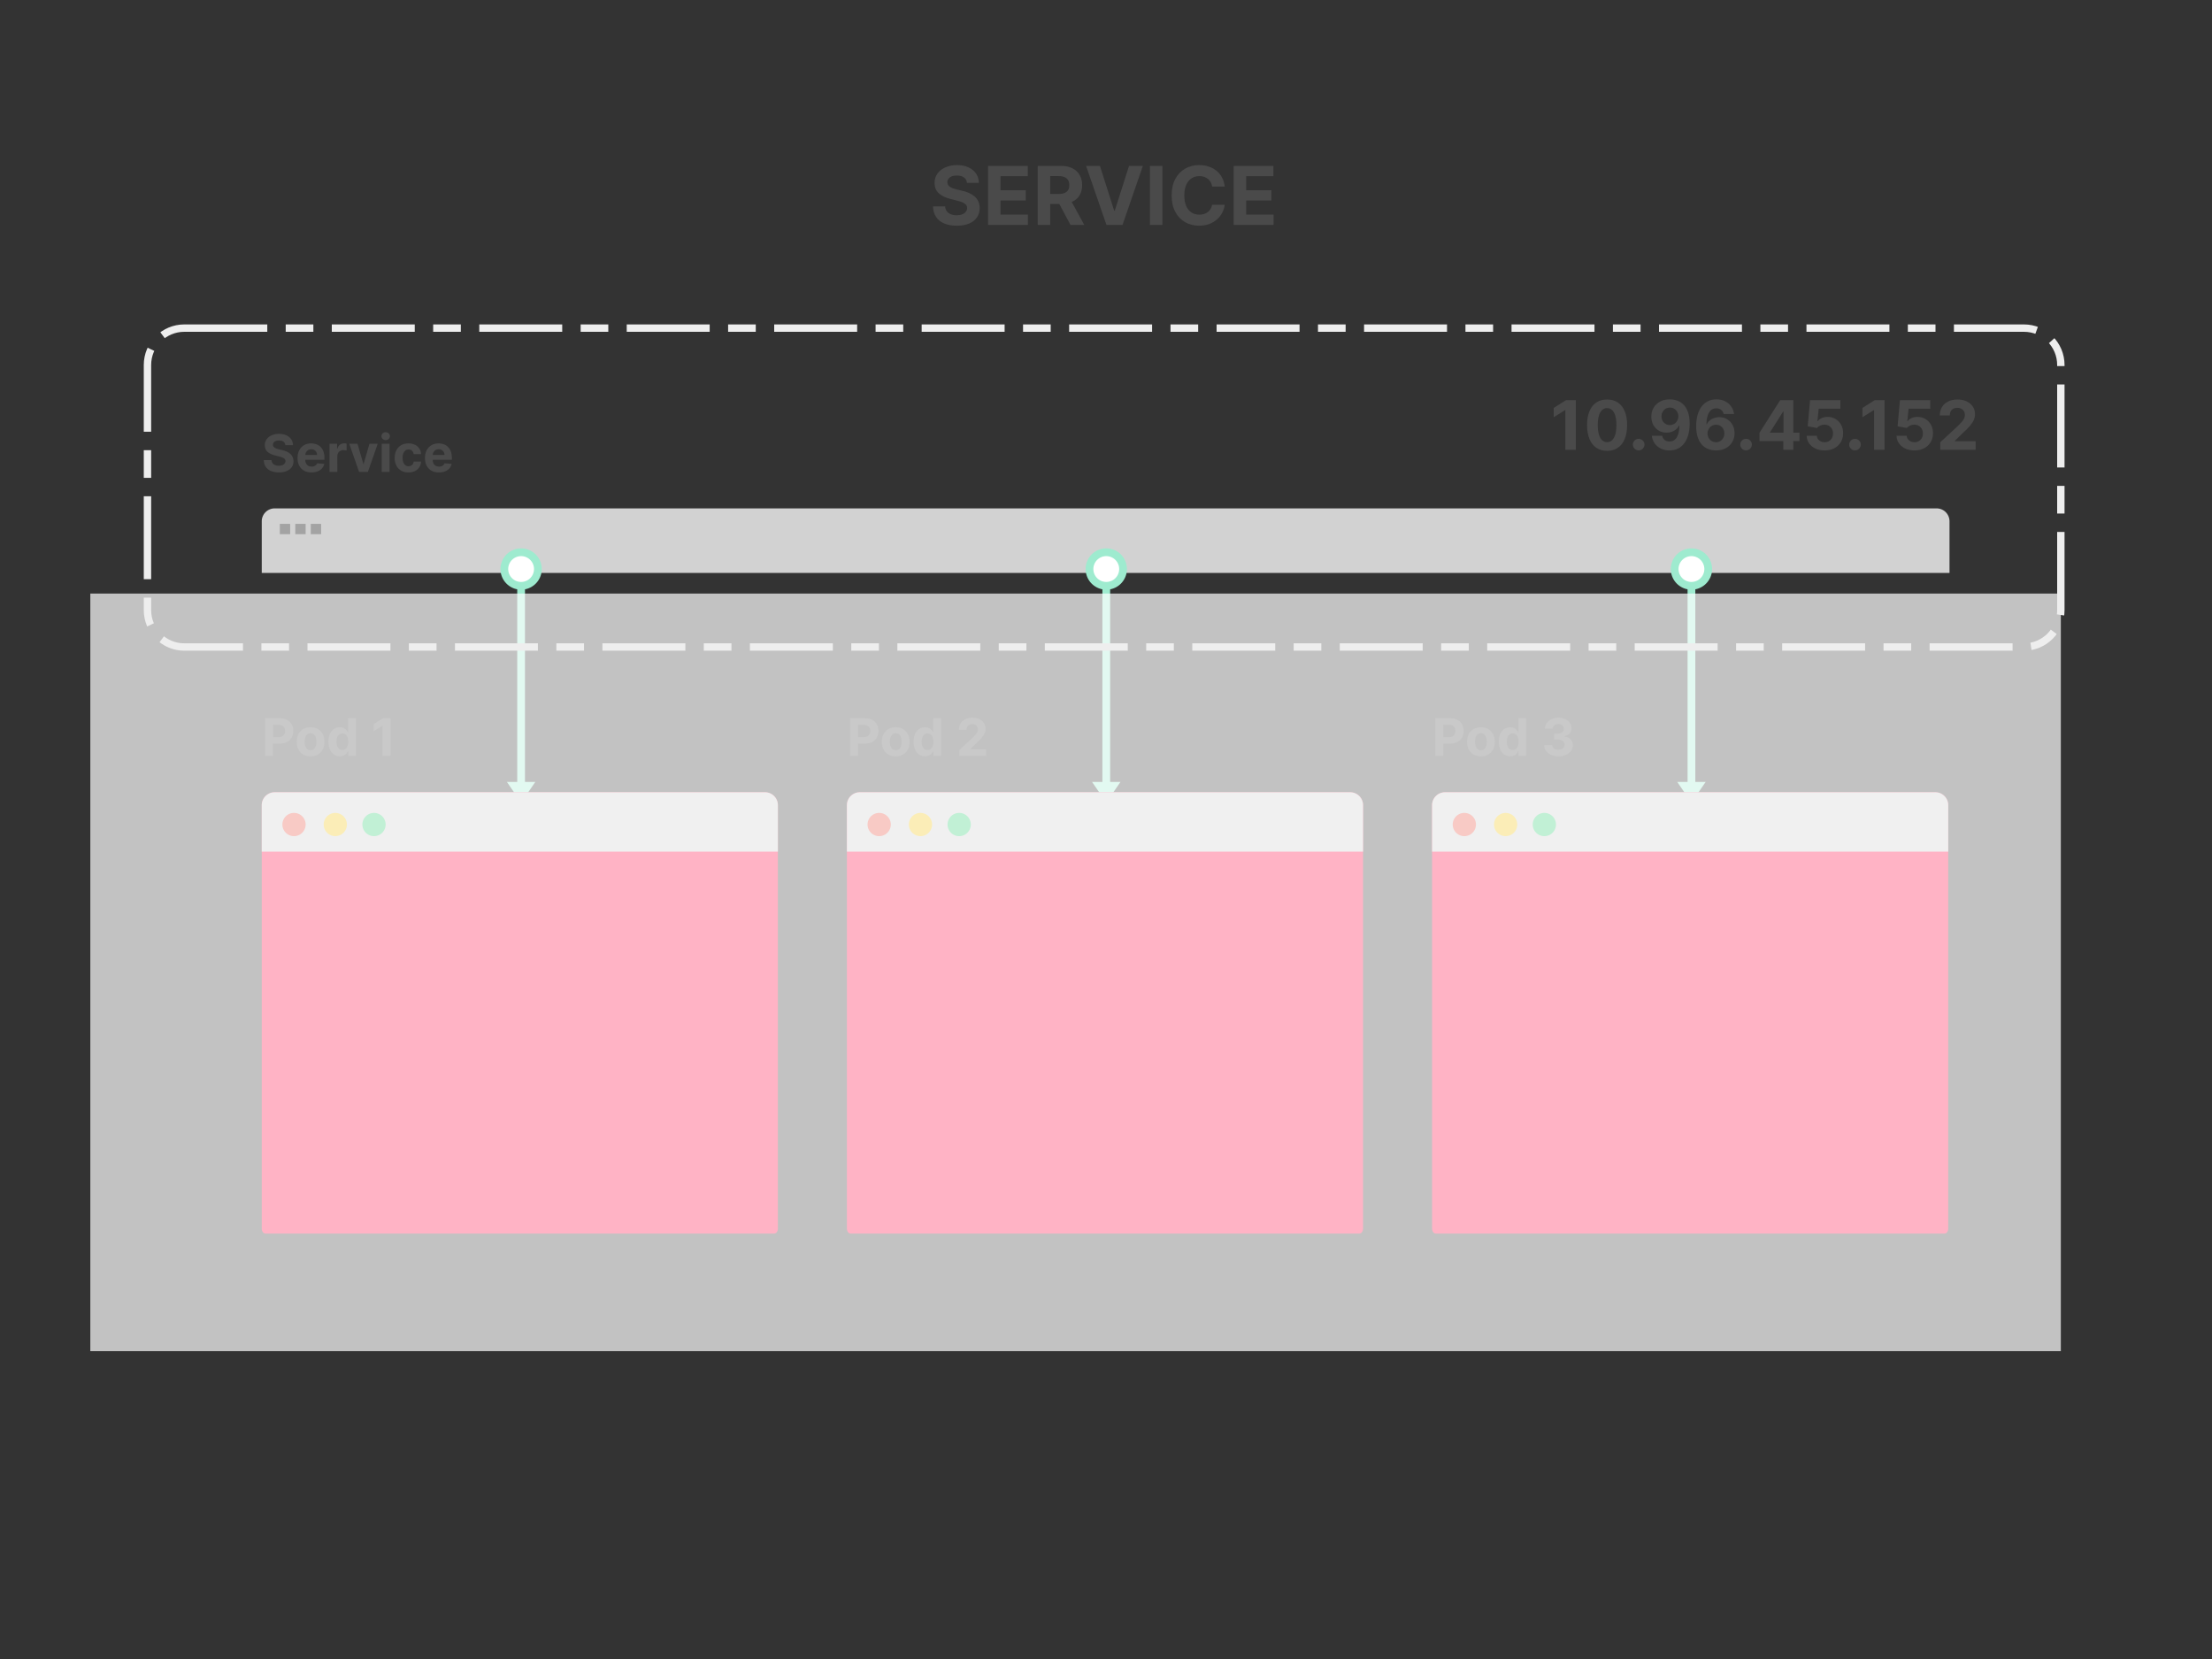 <svg viewBox="0 0 1200 900" xmlns="http://www.w3.org/2000/svg"><rect x="0" y="0" width="1200" height="900" fill="#333333" stroke="none"/><style>.sans-serif{font-family:-apple-system,BlinkMacSystemFont,'avenir next', avenir,'helvetica neue',helvetica,ubuntu,roboto,noto,'segoe ui',arial,sans-serif}</style><g fill="none" fill-rule="evenodd"><g fill-rule="nonzero"><path d="M1057.6 282.8v28H142v-28a7 7 0 017-7h901.6a7 7 0 017 7z" fill="#D2D2D2"></path><path fill="#A3A3A3" d="M151.8 284.2h5.6v5.6h-5.6zm8.4 0h5.6v5.6h-5.6zm8.4 0h5.6v5.6h-5.6z"></path></g><g fill-rule="nonzero"><path fill="#9EEBCF" d="M284.8 309.4v120.4h-4.2V309.4z"></path><path stroke="#9EEBCF" stroke-width="4.2" fill="#FFF" d="M291.8 308.7a9.1 9.1 0 11-18.2 0 9.1 9.1 0 1118.2 0z"></path><path fill="#9EEBCF" d="M282.7 435.4l-7.7-11.2h15.4z"></path></g><path d="M422 666.495c0 1.494-.877 2.705-1.959 2.705H143.96c-1.083 0-1.96-1.21-1.96-2.705V436.8a7 7 0 017-7h266a7 7 0 017 7v229.695z" fill="#FF003C"></path><path d="M149 429.8h266a7 7 0 017 7V462H142v-25.2a7 7 0 017-7z" fill="#CCC"></path><path d="M165.8 447.3a6.3 6.3 0 01-6.3 6.3 6.3 6.3 0 01-6.3-6.3 6.3 6.3 0 016.3-6.3 6.3 6.3 0 016.3 6.3" fill="#E74C3C"></path><path d="M188.2 447.3a6.3 6.3 0 01-6.3 6.3 6.3 6.3 0 01-6.3-6.3 6.3 6.3 0 016.3-6.3 6.3 6.3 0 016.3 6.3" fill="#F1C40F"></path><path d="M209.2 447.3a6.3 6.3 0 01-6.3 6.3 6.3 6.3 0 01-6.3-6.3 6.3 6.3 0 016.3-6.3 6.3 6.3 0 016.3 6.3" fill="#2ECC71"></path><path d="M148.075 410h-4.305v-20.364h8.034q2.317 0 3.947.88 1.631.88 2.491 2.436.86 1.557.86 3.585t-.875 3.58q-.875 1.55-2.53 2.416-1.656.865-4.002.865h-5.121v-3.45h4.425q1.242 0 2.053-.433.81-.433 1.213-1.203t.403-1.775q0-1.014-.403-1.775-.403-.76-1.218-1.183-.815-.423-2.068-.423h-2.904V410zm20.394.298q-2.317 0-4.002-.99-1.686-.988-2.6-2.763-.915-1.775-.915-4.122 0-2.366.914-4.141.915-1.775 2.6-2.764 1.686-.99 4.003-.99t4.002.99q1.685.99 2.6 2.764.915 1.775.915 4.141 0 2.347-.915 4.122t-2.6 2.764q-1.685.99-4.002.99zm.02-3.281q1.054 0 1.76-.602.706-.601 1.068-1.645.363-1.044.363-2.377 0-1.332-.363-2.376-.362-1.044-1.068-1.65-.706-.607-1.76-.607-1.064 0-1.785.606-.721.607-1.084 1.651-.363 1.044-.363 2.376 0 1.333.363 2.377.363 1.044 1.084 1.645.72.602 1.785.602zm15.889 3.232q-1.74 0-3.147-.9-1.407-.9-2.227-2.655-.82-1.755-.82-4.31 0-2.625.844-4.37.846-1.746 2.253-2.616 1.407-.87 3.087-.87 1.283 0 2.143.433.86.432 1.392 1.074.532.641.81 1.258h.13v-7.657h4.225V410h-4.176v-2.446h-.179q-.298.636-.84 1.258-.542.621-1.402 1.029-.86.408-2.093.408zm1.342-3.371q1.024 0 1.735-.562.711-.562 1.094-1.576.383-1.014.383-2.376 0-1.363-.378-2.367t-1.094-1.551q-.716-.547-1.74-.547-1.044 0-1.76.567t-1.084 1.57q-.367 1.005-.367 2.328 0 1.332.372 2.351.373 1.02 1.084 1.591.711.572 1.755.572zm22.084-17.242h4.047V410h-4.306v-16.277h-.119l-4.663 2.923v-3.818l5.041-3.192z" fill="#4A4A4A" fill-rule="nonzero"></path><g fill-rule="nonzero"><path fill="#9EEBCF" d="M602.25 309.4v120.4h-4.2V309.4z"></path><path stroke="#9EEBCF" stroke-width="4.2" fill="#FFF" d="M609.25 308.7a9.1 9.1 0 11-18.2 0 9.1 9.1 0 1118.2 0z"></path><path fill="#9EEBCF" d="M600.15 435.4l-7.7-11.2h15.4z"></path></g><path d="M739.45 666.495c0 1.494-.877 2.705-1.959 2.705H461.41c-1.083 0-1.96-1.21-1.96-2.705V436.8a7 7 0 017-7h266a7 7 0 017 7v229.695z" fill="#FF003C"></path><path d="M466.45 429.8h266a7 7 0 017 7V462h-280v-25.2a7 7 0 017-7z" fill="#CCC"></path><path d="M483.25 447.3a6.3 6.3 0 01-6.3 6.3 6.3 6.3 0 01-6.3-6.3 6.3 6.3 0 016.3-6.3 6.3 6.3 0 016.3 6.3" fill="#E74C3C"></path><path d="M505.65 447.3a6.3 6.3 0 01-6.3 6.3 6.3 6.3 0 01-6.3-6.3 6.3 6.3 0 016.3-6.3 6.3 6.3 0 016.3 6.3" fill="#F1C40F"></path><path d="M526.65 447.3a6.3 6.3 0 01-6.3 6.3 6.3 6.3 0 01-6.3-6.3 6.3 6.3 0 016.3-6.3 6.3 6.3 0 016.3 6.3" fill="#2ECC71"></path><path d="M465.525 410h-4.305v-20.364h8.034q2.317 0 3.947.88 1.631.88 2.491 2.436.86 1.557.86 3.585t-.875 3.58q-.875 1.55-2.53 2.416-1.656.865-4.002.865h-5.121v-3.45h4.425q1.242 0 2.053-.433.81-.433 1.213-1.203t.403-1.775q0-1.014-.403-1.775-.403-.76-1.218-1.183-.815-.423-2.068-.423h-2.904V410zm20.394.298q-2.317 0-4.002-.99-1.686-.988-2.6-2.763-.915-1.775-.915-4.122 0-2.366.914-4.141.915-1.775 2.6-2.764 1.686-.99 4.003-.99t4.002.99q1.685.99 2.6 2.764.915 1.775.915 4.141 0 2.347-.915 4.122t-2.6 2.764q-1.685.99-4.002.99zm.02-3.281q1.054 0 1.76-.602.706-.601 1.068-1.645.363-1.044.363-2.377 0-1.332-.363-2.376-.362-1.044-1.068-1.65-.706-.607-1.76-.607-1.064 0-1.785.606-.721.607-1.084 1.651-.363 1.044-.363 2.376 0 1.333.363 2.377.363 1.044 1.084 1.645.72.602 1.785.602zm15.889 3.232q-1.74 0-3.147-.9-1.407-.9-2.227-2.655-.82-1.755-.82-4.31 0-2.625.844-4.37.846-1.746 2.253-2.616 1.406-.87 3.087-.87 1.283 0 2.143.433.86.432 1.392 1.074.532.641.81 1.258h.13v-7.657h4.225V410h-4.176v-2.446h-.179q-.298.636-.84 1.258-.542.621-1.402 1.029-.86.408-2.093.408zm1.342-3.371q1.024 0 1.735-.562.711-.562 1.094-1.576.383-1.014.383-2.376 0-1.363-.378-2.367t-1.094-1.551q-.716-.547-1.74-.547-1.044 0-1.76.567t-1.084 1.57q-.367 1.005-.367 2.328 0 1.332.372 2.351.373 1.02 1.084 1.591.711.572 1.755.572zM534.96 410h-14.52v-3.102l7.25-6.712q.924-.895 1.555-1.61.632-.717.96-1.408.328-.69.328-1.496 0-.895-.408-1.546-.408-.652-1.113-1.005-.706-.353-1.601-.353-.935 0-1.631.378t-1.074 1.084q-.378.706-.378 1.68h-4.086q0-1.998.904-3.47.905-1.471 2.536-2.277 1.63-.805 3.758-.805 2.188 0 3.814.77 1.625.771 2.53 2.133.905 1.363.905 3.123 0 1.153-.452 2.277-.453 1.123-1.606 2.49-1.154 1.367-3.252 3.277l-2.973 2.913v.14h8.552V410z" fill="#4A4A4A" fill-rule="nonzero"></path><g fill-rule="nonzero"><path fill="#9EEBCF" d="M919.7 309.4v120.4h-4.2V309.4z"></path><path stroke="#9EEBCF" stroke-width="4.2" fill="#FFF" d="M926.7 308.7a9.1 9.1 0 11-18.2 0 9.1 9.1 0 1118.2 0z"></path><path fill="#9EEBCF" d="M917.6 435.4l-7.7-11.2h15.4z"></path></g><path d="M1056.9 666.495c0 1.494-.877 2.705-1.959 2.705H778.86c-1.083 0-1.96-1.21-1.96-2.705V436.8a7 7 0 017-7h266a7 7 0 017 7v229.695z" fill="#FF003C"></path><path d="M783.9 429.8h266a7 7 0 017 7V462h-280v-25.2a7 7 0 017-7z" fill="#CCC"></path><path d="M800.7 447.3a6.3 6.3 0 01-6.3 6.3 6.3 6.3 0 01-6.3-6.3 6.3 6.3 0 016.3-6.3 6.3 6.3 0 016.3 6.3" fill="#E74C3C"></path><path d="M823.1 447.3a6.3 6.3 0 01-6.3 6.3 6.3 6.3 0 01-6.3-6.3 6.3 6.3 0 016.3-6.3 6.3 6.3 0 016.3 6.3" fill="#F1C40F"></path><path d="M844.1 447.3a6.3 6.3 0 01-6.3 6.3 6.3 6.3 0 01-6.3-6.3 6.3 6.3 0 016.3-6.3 6.3 6.3 0 016.3 6.3" fill="#2ECC71"></path><path d="M782.975 410h-4.305v-20.364h8.034q2.317 0 3.947.88 1.631.88 2.491 2.436.86 1.557.86 3.585t-.875 3.58q-.875 1.55-2.53 2.416-1.656.865-4.002.865h-5.121v-3.45h4.425q1.242 0 2.053-.433.81-.433 1.213-1.203t.403-1.775q0-1.014-.403-1.775-.403-.76-1.218-1.183-.815-.423-2.068-.423h-2.904V410zm20.394.298q-2.317 0-4.002-.99-1.686-.988-2.6-2.763-.915-1.775-.915-4.122 0-2.366.914-4.141.915-1.775 2.6-2.764 1.686-.99 4.003-.99t4.002.99q1.685.99 2.6 2.764.915 1.775.915 4.141 0 2.347-.915 4.122t-2.6 2.764q-1.685.99-4.002.99zm.02-3.281q1.054 0 1.76-.602.706-.601 1.068-1.645.363-1.044.363-2.377 0-1.332-.363-2.376-.362-1.044-1.068-1.65-.706-.607-1.76-.607-1.064 0-1.785.606-.721.607-1.084 1.651-.363 1.044-.363 2.376 0 1.333.363 2.377.363 1.044 1.084 1.645.72.602 1.785.602zm15.889 3.232q-1.74 0-3.147-.9-1.407-.9-2.227-2.655-.82-1.755-.82-4.31 0-2.625.844-4.37.846-1.746 2.253-2.616 1.406-.87 3.087-.87 1.283 0 2.143.433.86.432 1.392 1.074.532.641.81 1.258h.13v-7.657h4.225V410h-4.176v-2.446h-.179q-.298.636-.84 1.258-.542.621-1.402 1.029-.86.408-2.093.408zm1.342-3.371q1.024 0 1.735-.562.711-.562 1.094-1.576.383-1.014.383-2.376 0-1.363-.378-2.367t-1.094-1.551q-.716-.547-1.74-.547-1.044 0-1.76.567t-1.084 1.57q-.367 1.005-.367 2.328 0 1.332.372 2.351.373 1.02 1.084 1.591.711.572 1.755.572zm24.798 3.4q-2.227 0-3.962-.77-1.735-.77-2.734-2.128-1-1.357-1.03-3.137h4.336q.04.746.492 1.307.452.562 1.208.87.756.309 1.7.309.985 0 1.74-.348.756-.348 1.184-.965.427-.616.427-1.422 0-.815-.452-1.446-.453-.632-1.293-.99-.84-.358-1.993-.358h-1.9v-3.162h1.9q.974 0 1.725-.338.75-.338 1.168-.94.418-.6.418-1.406 0-.766-.363-1.348-.363-.581-1.014-.91-.652-.328-1.517-.328-.875 0-1.6.314-.726.313-1.164.89-.437.576-.467 1.352H838.1q.03-1.76 1.005-3.102.974-1.343 2.63-2.103 1.655-.761 3.743-.761 2.108 0 3.689.766 1.581.765 2.461 2.063.88 1.297.87 2.908.01 1.71-1.059 2.854-1.069 1.143-2.78 1.452v.159q2.248.288 3.426 1.556 1.179 1.268 1.169 3.167.01 1.74-1 3.092-1.009 1.352-2.779 2.128-1.77.775-4.057.775zM158.943 241.493h-4.126q-.12-1.203-1.024-1.87-.905-.666-2.456-.666-1.054 0-1.78.294-.726.293-1.109.81-.383.517-.383 1.173-.02.547.234.955.254.408.701.7.447.294 1.034.508.587.214 1.253.363l1.83.437q1.332.299 2.445.796 1.114.497 1.93 1.223.815.726 1.267 1.71.453.985.463 2.257-.01 1.87-.95 3.237t-2.705 2.118q-1.764.75-4.25.75-2.466 0-4.29-.755-1.825-.756-2.844-2.243-1.02-1.486-1.07-3.683h4.167q.07 1.024.591 1.705.522.68 1.402 1.024.88.343 1.994.343 1.094 0 1.904-.318.81-.318 1.258-.885.447-.567.447-1.303 0-.686-.402-1.153-.403-.467-1.174-.796-.77-.328-1.884-.596l-2.216-.558q-2.575-.626-4.067-1.959-1.491-1.332-1.481-3.59-.01-1.849.989-3.23 1-1.383 2.75-2.158 1.75-.776 3.976-.776 2.268 0 3.963.776 1.695.775 2.64 2.157.944 1.382.974 3.202zm10.043 14.805q-2.357 0-4.052-.96-1.695-.959-2.61-2.724-.915-1.765-.915-4.18 0-2.357.915-4.137.915-1.78 2.58-2.774 1.666-.995 3.913-.995 1.511 0 2.819.483 1.307.482 2.287 1.446.979.965 1.526 2.422.547 1.456.547 3.405v1.163h-12.897v-2.625h8.91q0-.914-.398-1.62-.398-.706-1.099-1.109-.7-.403-1.626-.403-.964 0-1.705.443-.74.442-1.158 1.183-.418.74-.428 1.646v2.495q0 1.134.423 1.96.422.824 1.198 1.272.775.447 1.84.447.705 0 1.292-.198.587-.2 1.004-.597.418-.398.637-.975l3.917.259q-.298 1.412-1.218 2.46-.92 1.05-2.366 1.632-1.447.581-3.336.581zm14.01-.298h-4.236v-15.273h4.106v2.665h.16q.417-1.422 1.402-2.153.984-.73 2.267-.73.318 0 .686.04.368.04.646.109v3.758q-.298-.09-.825-.159-.527-.07-.965-.07-.934 0-1.665.403t-1.154 1.119q-.422.716-.422 1.65V256zm17.44-15.273h4.484L199.581 256h-4.773l-5.34-15.273h4.475l3.172 10.928h.16l3.161-10.928zM211.324 256h-4.236v-15.273h4.236V256zm-2.098-17.241q-.945 0-1.62-.632-.677-.631-.677-1.516 0-.875.676-1.507.676-.631 1.61-.631.955 0 1.627.631.67.632.67 1.507 0 .885-.67 1.516-.672.632-1.616.632zm12.38 17.54q-2.347 0-4.033-1-1.685-1-2.585-2.78-.9-1.779-.9-4.096 0-2.346.91-4.121.91-1.775 2.59-2.774 1.68-1 3.997-1 1.999 0 3.5.726 1.502.726 2.377 2.039.875 1.312.964 3.082h-3.996q-.17-1.143-.89-1.844-.72-.701-1.884-.701-.985 0-1.715.532-.731.531-1.139 1.546-.408 1.014-.408 2.456 0 1.461.403 2.485.403 1.025 1.139 1.562.735.536 1.72.536.726 0 1.307-.298.582-.298.965-.87.383-.572.502-1.377h3.997q-.1 1.75-.95 3.077-.85 1.328-2.341 2.074-1.492.745-3.53.745zm16.505 0q-2.357 0-4.052-.96-1.695-.96-2.61-2.725-.915-1.765-.915-4.18 0-2.357.915-4.137.915-1.78 2.58-2.774 1.666-.995 3.913-.995 1.511 0 2.819.483 1.307.482 2.287 1.446.979.965 1.526 2.422.547 1.456.547 3.405v1.163h-12.897v-2.625h8.91q0-.914-.398-1.62-.398-.706-1.099-1.109-.7-.403-1.626-.403-.964 0-1.705.443-.74.442-1.158 1.183-.418.74-.428 1.646v2.495q0 1.134.423 1.96.422.824 1.198 1.272.775.447 1.84.447.705 0 1.292-.198.587-.2 1.004-.597.418-.398.637-.975l3.917.259q-.298 1.412-1.218 2.46-.92 1.05-2.366 1.632-1.447.581-3.336.581z" fill="#4A4A4A" fill-rule="nonzero"></path><path fill-opacity="0.7" fill="#FFF" d="M49 322h1069v411H49z"></path><path d="M849.54 217.09h5.348V244h-5.69v-21.509h-.157l-6.162 3.863v-5.045l6.661-4.218zm22.298 27.501q-3.39-.013-5.828-1.668-2.437-1.656-3.744-4.796-1.308-3.14-1.294-7.555 0-4.402 1.307-7.503 1.307-3.1 3.745-4.723 2.437-1.623 5.814-1.623 3.376 0 5.814 1.63 2.437 1.629 3.751 4.723t1.3 7.496q0 4.428-1.307 7.568-1.307 3.14-3.738 4.796-2.43 1.655-5.82 1.655zm0-4.717q2.312 0 3.692-2.325 1.38-2.326 1.366-6.977 0-3.062-.624-5.098-.624-2.037-1.76-3.062-1.137-1.025-2.674-1.025-2.3 0-3.68 2.3-1.379 2.3-1.392 6.885 0 3.1.624 5.17t1.767 3.1q1.143 1.032 2.68 1.032zm17.133 4.468q-1.3 0-2.227-.927-.926-.926-.926-2.227 0-1.287.926-2.207.926-.92 2.227-.92 1.262 0 2.208.92.946.92.946 2.207 0 .867-.44 1.583-.44.717-1.15 1.144-.71.427-1.564.427zm16.924-27.698q2.076 0 4 .69 1.925.69 3.443 2.227 1.517 1.537 2.404 4.067.887 2.529.9 6.221-.013 3.43-.781 6.116-.769 2.687-2.201 4.566-1.432 1.88-3.45 2.858-2.016.979-4.513.979-2.693 0-4.756-1.045-2.063-1.044-3.318-2.85-1.254-1.808-1.517-4.067h5.61q.329 1.471 1.38 2.28 1.051.807 2.601.807 2.628 0 3.995-2.293 1.366-2.292 1.38-6.287h-.185q-.604 1.183-1.629 2.03-1.025.848-2.345 1.308-1.32.46-2.805.46-2.379 0-4.25-1.117-1.873-1.117-2.95-3.081-1.078-1.965-1.065-4.487-.013-2.733 1.248-4.855 1.262-2.122 3.528-3.331 2.267-1.209 5.276-1.196zm.039 4.468q-1.327 0-2.359.63-1.031.63-1.629 1.708-.598 1.078-.584 2.418-.014 1.34.571 2.404.585 1.065 1.61 1.689 1.024.624 2.338.624.986 0 1.82-.368.835-.368 1.459-1.018.624-.65.978-1.511.355-.86.368-1.846-.013-1.301-.604-2.379-.591-1.077-1.63-1.714-1.037-.637-2.338-.637zm24.978 23.256q-2.076-.013-4.001-.696-1.925-.684-3.443-2.221-1.517-1.537-2.404-4.073-.887-2.536-.9-6.228.013-3.416.781-6.11.77-2.693 2.208-4.566 1.439-1.872 3.449-2.851 2.01-.979 4.507-.979 2.693 0 4.756 1.051t3.318 2.852q1.255 1.8 1.517 4.06h-5.61q-.329-1.472-1.38-2.28-1.05-.808-2.601-.808-2.628 0-3.988 2.293-1.36 2.292-1.386 6.287h.184q.604-1.196 1.636-2.043 1.03-.848 2.351-1.301 1.32-.454 2.793-.454 2.39 0 4.257 1.124 1.865 1.123 2.943 3.081 1.077 1.958 1.077 4.48 0 2.733-1.268 4.862t-3.534 3.33q-2.267 1.203-5.262 1.19zm-.027-4.467q1.314 0 2.352-.631 1.038-.63 1.63-1.708.59-1.078.59-2.418t-.584-2.404q-.585-1.065-1.61-1.695-1.024-.63-2.338-.63-.986 0-1.82.367-.834.368-1.459 1.025-.624.657-.978 1.517-.355.861-.355 1.833 0 1.301.598 2.379.598 1.077 1.629 1.72 1.031.645 2.345.645zm16.345 4.44q-1.3 0-2.227-.926-.926-.926-.926-2.227 0-1.287.926-2.207.927-.92 2.227-.92 1.262 0 2.208.92.946.92.946 2.207 0 .867-.44 1.583-.44.717-1.15 1.144-.71.427-1.564.427zm28.972-5.071H954.51v-4.48l11.234-17.7h3.863v6.203h-2.287l-7.082 11.207v.21h15.964v4.56zm-3.337 4.73h-5.44v-6.097l.106-1.984v-18.828h5.334V244zm16.963.368q-2.786 0-4.96-1.025-2.175-1.025-3.45-2.825-1.274-1.8-1.326-4.126h5.518q.092 1.564 1.314 2.536 1.222.973 2.904.973 1.34 0 2.371-.598 1.032-.598 1.617-1.669.584-1.07.584-2.464 0-1.419-.598-2.496-.597-1.077-1.649-1.682-1.05-.604-2.404-.617-1.183 0-2.293.486t-1.728 1.327l-5.058-.907 1.274-14.19h16.45v4.651h-11.76l-.695 6.74h.157q.71-.998 2.142-1.655t3.206-.657q2.43 0 4.336 1.143 1.905 1.143 3.009 3.134 1.103 1.99 1.09 4.579.013 2.72-1.255 4.829-1.267 2.108-3.534 3.31-2.266 1.203-5.262 1.203zm16.503-.026q-1.301 0-2.227-.927-.927-.926-.927-2.227 0-1.287.927-2.207.926-.92 2.227-.92 1.261 0 2.207.92t.946 2.207q0 .867-.44 1.583-.44.717-1.15 1.144-.71.427-1.563.427zm10.682-27.252h5.347V244h-5.689v-21.509h-.158l-6.162 3.863v-5.045l6.662-4.218zm21.574 27.277q-2.785 0-4.96-1.025-2.174-1.025-3.449-2.825-1.274-1.8-1.327-4.126h5.519q.092 1.564 1.314 2.536 1.222.973 2.903.973 1.34 0 2.372-.598 1.031-.598 1.616-1.669.585-1.07.585-2.464 0-1.419-.598-2.496t-1.649-1.682q-1.051-.604-2.404-.617-1.183 0-2.293.486t-1.728 1.327l-5.059-.907 1.275-14.19h16.45v4.651h-11.76l-.696 6.74h.158q.71-.998 2.142-1.655t3.205-.657q2.431 0 4.336 1.143 1.906 1.143 3.01 3.134 1.103 1.99 1.09 4.579.013 2.72-1.255 4.829-1.268 2.108-3.534 3.31-2.267 1.203-5.263 1.203zm33.203-.367h-19.183v-4.1l9.578-8.868q1.222-1.183 2.057-2.129.834-.946 1.268-1.86.433-.912.433-1.977 0-1.182-.539-2.043-.538-.86-1.471-1.327-.933-.466-2.116-.466-1.235 0-2.154.499-.92.5-1.42 1.432-.499.933-.499 2.22h-5.4q0-2.64 1.196-4.585 1.195-1.944 3.35-3.009 2.155-1.064 4.967-1.064 2.89 0 5.039 1.018 2.148 1.019 3.344 2.819 1.195 1.8 1.195 4.125 0 1.525-.597 3.01-.598 1.484-2.122 3.29-1.525 1.807-4.297 4.33l-3.929 3.85v.184h11.3V244z" fill="#4A4A4A" fill-rule="nonzero"></path><path d="M100 178h998c11.046 0 20 8.954 20 20v133c0 11.046-8.954 20-20 20H100c-11.046 0-20-8.954-20-20V198c0-11.046 8.954-20 20-20z" stroke="#EEE" stroke-dasharray="45 10 15 10" stroke-width="4"></path><path d="M531.042 99.203h-6.484q-.188-1.89-1.61-2.937-1.422-1.047-3.86-1.047-1.655 0-2.796.46-1.14.462-1.742 1.274-.602.813-.602 1.844-.031.86.367 1.5.399.64 1.102 1.101.703.461 1.625.797t1.969.57l2.875.688q2.094.469 3.844 1.25t3.03 1.922q1.282 1.14 1.993 2.688.71 1.546.726 3.546-.015 2.938-1.492 5.086-1.476 2.149-4.25 3.328-2.773 1.18-6.68 1.18-3.874 0-6.742-1.187-2.867-1.188-4.468-3.524-1.602-2.336-1.68-5.789h6.547q.11 1.61.93 2.68.82 1.07 2.203 1.61 1.383.538 3.133.538 1.718 0 2.992-.5 1.273-.5 1.976-1.39.703-.891.703-2.047 0-1.078-.632-1.813-.633-.734-1.844-1.25-1.211-.515-2.961-.937l-3.485-.875q-4.046-.985-6.39-3.078-2.344-2.094-2.328-5.641-.016-2.906 1.554-5.078t4.32-3.39q2.75-1.22 6.25-1.22 3.563 0 6.227 1.22 2.664 1.218 4.149 3.39 1.484 2.172 1.531 5.031zM557.636 122H536.01V90h21.562v5.578h-14.797v7.625h13.688v5.578h-13.688v7.64h14.86V122zm12.094 0h-6.766V90h12.625q3.625 0 6.195 1.29 2.57 1.288 3.922 3.64 1.352 2.351 1.352 5.523 0 3.188-1.375 5.477t-3.977 3.507q-2.601 1.22-6.289 1.22h-8.453v-5.438h7.36q1.937 0 3.218-.531 1.281-.532 1.914-1.594.633-1.063.633-2.64 0-1.595-.633-2.688-.633-1.094-1.922-1.664-1.289-.57-3.242-.57h-4.563V122zm3.218-14.563h7.297L588.198 122h-7.468l-7.782-14.563zM589.198 90h7.516l7.734 24.313h.297L612.495 90h7.5l-11.031 32h-8.719l-11.047-32zm34.64 0h6.767v32h-6.766V90zm40.579 11.203h-6.844q-.187-1.328-.765-2.367-.578-1.04-1.485-1.773-.906-.735-2.086-1.126-1.18-.39-2.554-.39-2.485 0-4.328 1.226-1.844 1.227-2.86 3.563-1.015 2.336-1.015 5.664 0 3.422 1.023 5.75t2.867 3.516q1.844 1.187 4.266 1.187 1.36 0 2.523-.36 1.164-.359 2.07-1.054.907-.695 1.508-1.695.602-1 .836-2.281l6.844.03q-.266 2.204-1.32 4.243-1.055 2.039-2.828 3.64-1.774 1.602-4.22 2.532-2.444.93-5.523.93-4.28 0-7.648-1.938-3.367-1.938-5.313-5.61-1.945-3.671-1.945-8.89 0-5.234 1.969-8.906 1.969-3.672 5.344-5.602 3.375-1.93 7.593-1.93 2.782 0 5.164.782 2.383.781 4.227 2.273 1.844 1.492 3.008 3.649 1.164 2.156 1.492 4.937zM690.901 122h-21.625V90h21.563v5.578h-14.797v7.625h13.688v5.578h-13.688v7.64h14.86V122z" fill="#4A4A4A" fill-rule="nonzero"></path></g></svg>